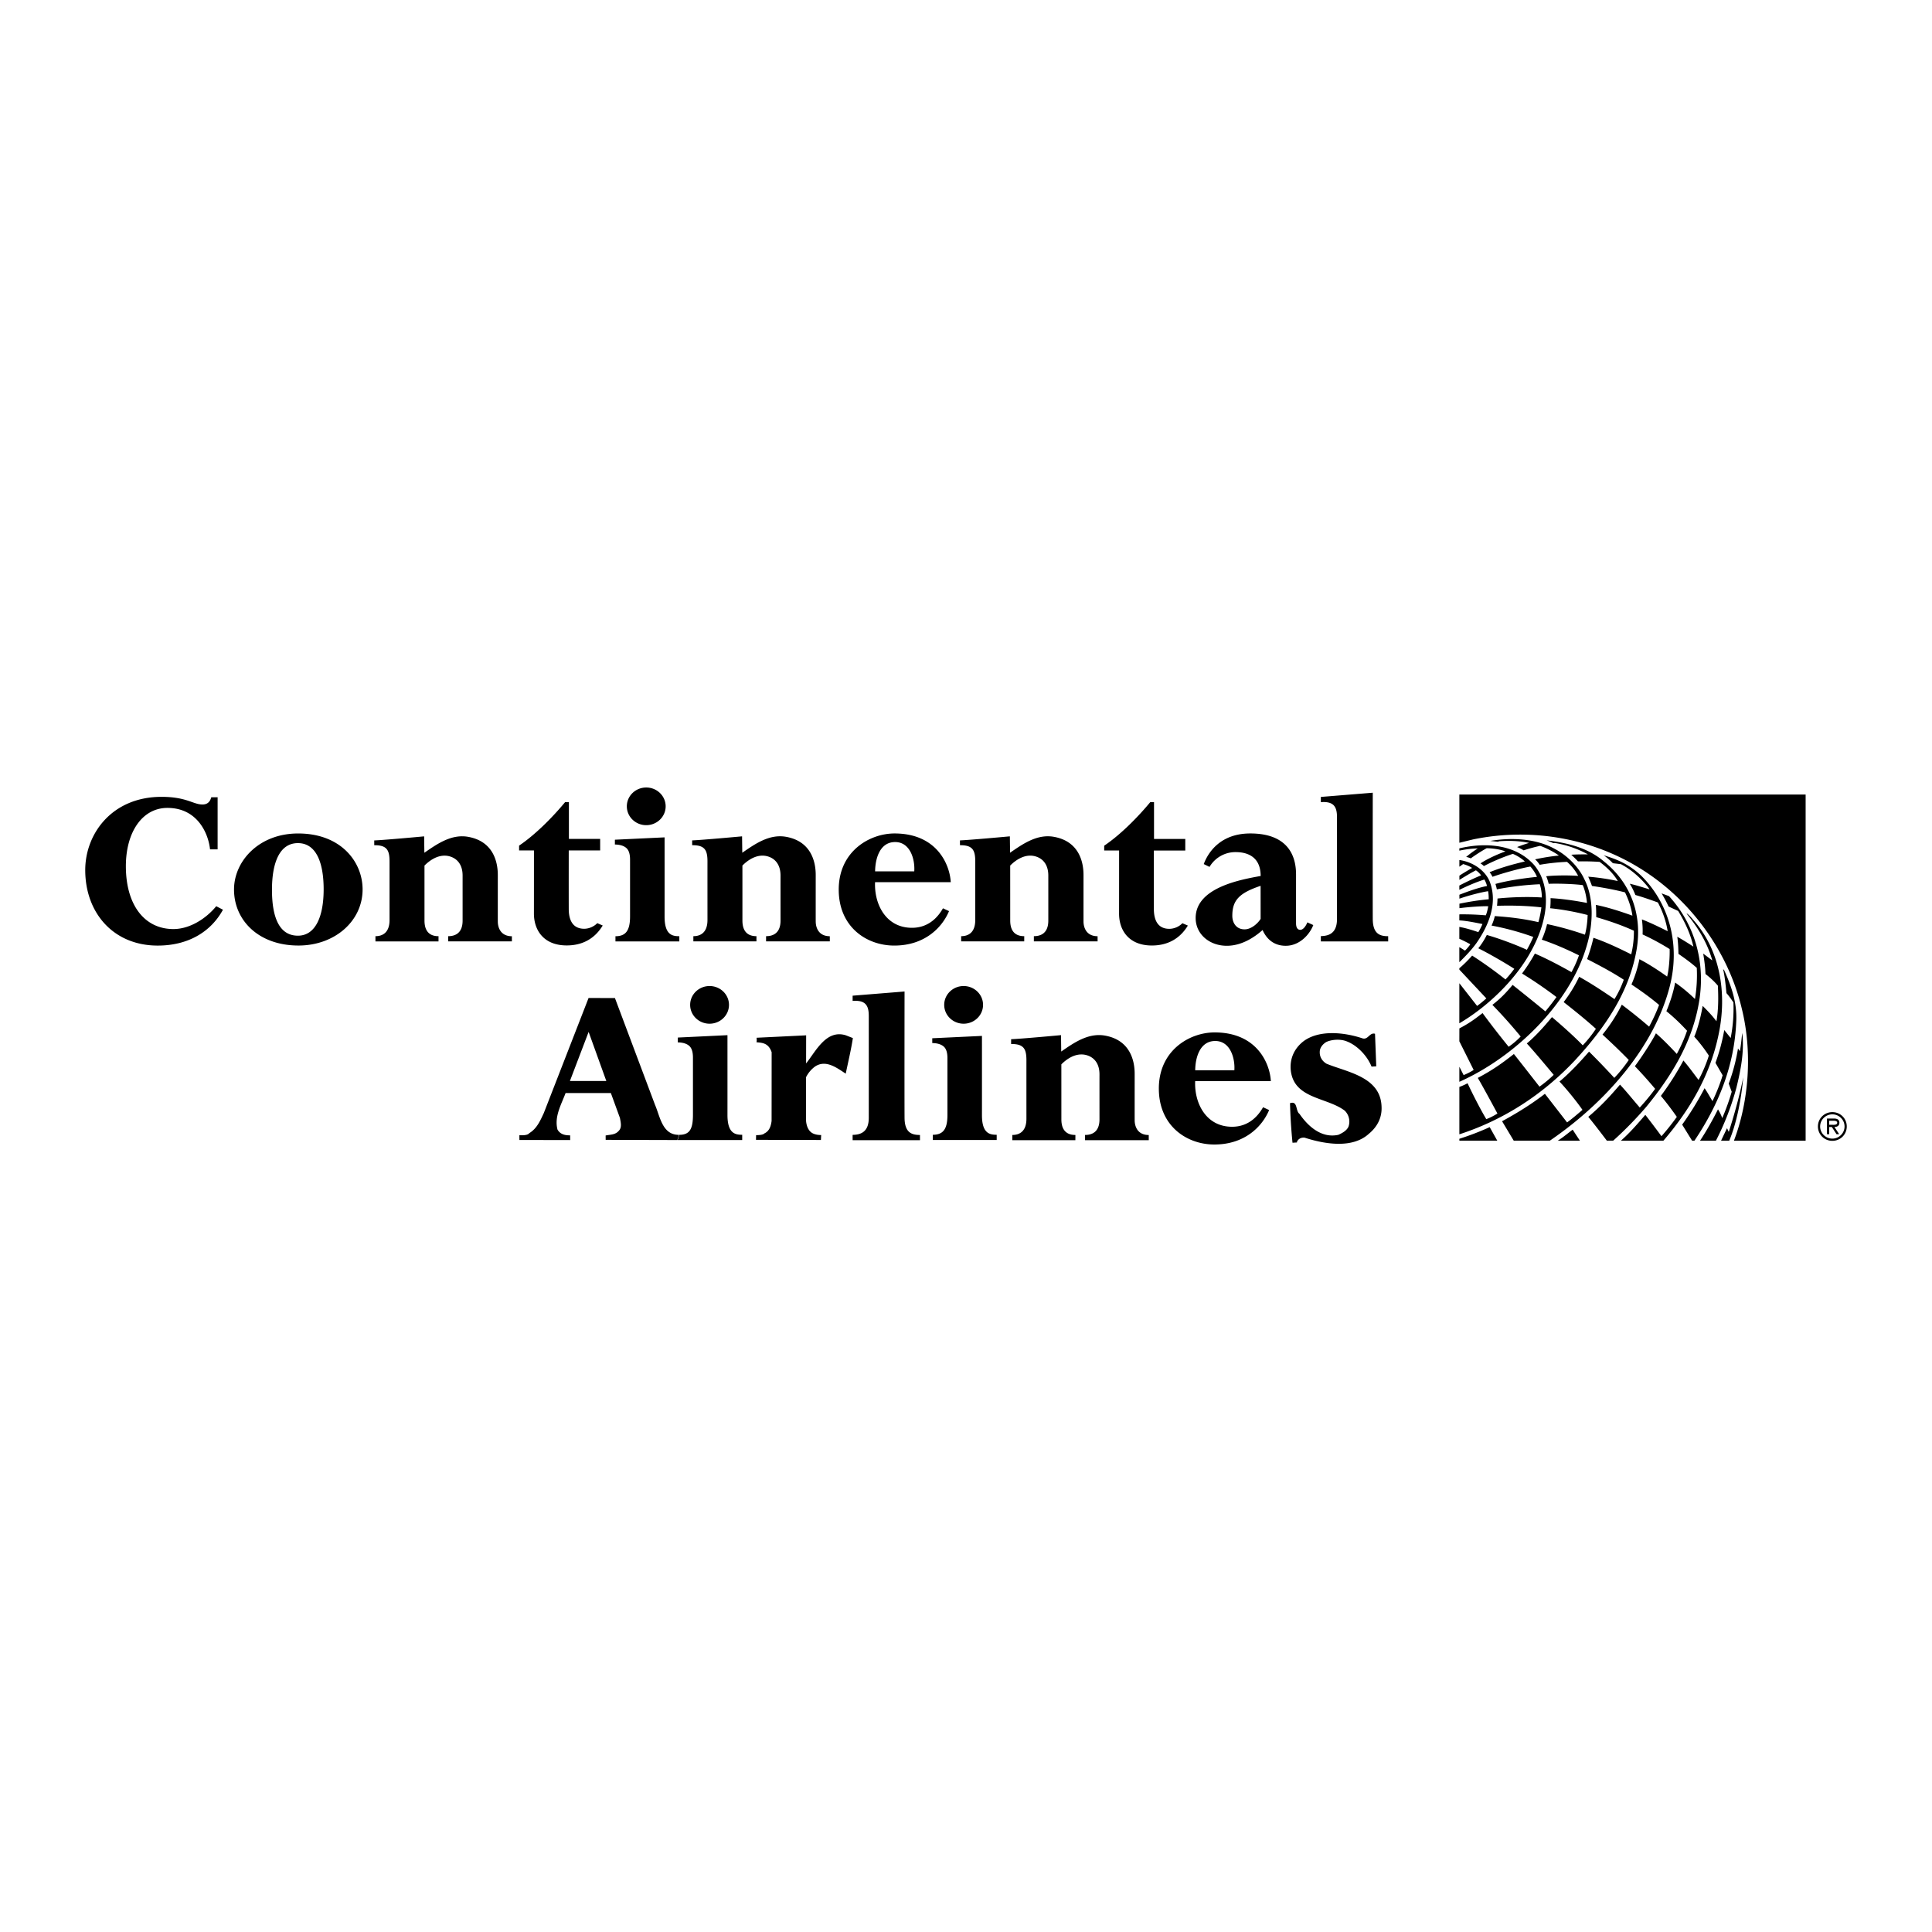 <svg xmlns="http://www.w3.org/2000/svg" width="2500" height="2500" viewBox="0 0 192.756 192.756"><g fill-rule="evenodd" clip-rule="evenodd"><path fill="#fff" d="M0 0h192.756v192.756H0V0z"/><path d="M121.244 103.859c-1.537 0-1.986 1.666-1.998 2.924 0 0 3.912.004 3.906 0 .082-1.16-.382-2.922-1.908-2.924zm-.06-.855c4.223.002 5.51 3.094 5.609 4.861h-7.551c-.096 2.156 1.053 4.549 3.682 4.551 1.74 0 2.656-1.176 3.092-1.947l.604.281c-.654 1.576-2.371 3.445-5.482 3.438-2.746-.008-5.52-1.857-5.52-5.584-.001-3.821 3.081-5.602 5.566-5.6zM100.879 103.682c.988-.035 4.98-.406 4.98-.406l.02 1.635c1.322-.914 2.729-1.889 4.393-1.584 2.461.453 2.938 2.463 2.934 3.812 0 0-.002 4.119 0 4.631.004.621.291 1.469 1.406 1.471-.002-.002 0 .514 0 .514h-6.357v-.52c.588.004 1.438-.213 1.441-1.545 0-.748-.002-3.523 0-4.496s-.428-1.594-1.109-1.861c-1.035-.404-2.035.191-2.695.859l.002 5.482c0 .627.168 1.564 1.4 1.562l-.004.521h-6.291s.002-.357 0-.521c.705.002 1.404-.348 1.408-1.604 0 0-.002-5.18 0-5.84.002-1.152-.273-1.643-1.527-1.631-.001.011-.001-.479-.001-.479zM67.753 113.221c-1.676.037-1.898-1.834-2.397-2.98l-4.003-10.664-2.631-.008-4.464 11.475c-.343.73-.685 1.555-1.45 2.008-.189.283-.989.205-.989.205l.004.477 5.065.01-.004-.471c-.489.006-.978-.084-1.262-.574-.337-1.287.374-2.49.807-3.645h4.517l.906 2.486c.073.422.217.938-.105 1.268-.346.426-.858.383-1.323.482l.005.432 7.157.02.167-.521zm-10.893-5.369l1.867-4.898 1.765 4.896-3.632.002zM75.436 113.252s.653.025.829-.172c.51-.24.652-.75.717-1.242l.005-6.859c-.334-.963-.98-.93-1.517-.996.046-.141.021-.305.02-.447l4.94-.24-.005 2.803c.967-1.205 2.006-3.422 3.967-2.805l.701.275c-.177 1.15-.469 2.375-.714 3.549-.89-.578-1.992-1.438-3.08-.699a2.978 2.978 0 0 0-.885 1.064l.004 4.301c.037.586.258 1.088.683 1.295.382.186.827.162.827.162l-.026.494-6.476-.014.01-.469z"/><path d="M67.777 113.221c1.037-.002 1.36-.584 1.359-1.998v-5.533c-.002-.232.042-.967-.363-1.334-.302-.275-.752-.352-1.149-.357v-.482l4.956-.238s.002 7.98 0 7.961c-.003 1.865.795 1.977 1.47 1.977v.525h-6.44l.167-.521zM85.068 113.227c.638-.016 1.609-.156 1.61-1.695.001-.422.003-8.908 0-10.184-.002-1.002-.303-1.588-1.612-1.486v-.522l5.181-.418s-.014 10.172 0 12.59c.008 1.455.667 1.727 1.539 1.725-.003.002 0 .518 0 .518h-6.718c0-.001-.006-.53 0-.528zM93.069 113.217c1.038-.002 1.458-.576 1.457-1.98v-5.492c-.002-.23.042-.961-.364-1.324-.302-.271-.752-.35-1.15-.355v-.479l4.958-.234s.002 6.396 0 7.9c-.004 1.852.795 1.963 1.471 1.963v.521h-6.373v-.52h.001zM96.141 102.135c1.07 0 1.938-.842 1.938-1.879s-.867-1.879-1.938-1.879c-1.07 0-1.937.842-1.937 1.879s.867 1.879 1.937 1.879zM70.794 102.135c1.069 0 1.937-.842 1.937-1.879s-.867-1.879-1.937-1.879-1.937.842-1.937 1.879.867 1.879 1.937 1.879zM128.705 110.064c.799-.266.525.771.951 1.072.881 1.287 2.232 2.451 3.877 2.084.375-.168.82-.406 1.004-.809a1.53 1.53 0 0 0-.367-1.596c-1.799-1.373-5.139-1.156-5.398-4.117-.082-1.129.381-2.098 1.246-2.787 1.588-1.215 4.156-.906 5.926-.311.564.16.699-.617 1.242-.459l.123 3.246-.471.027c-.434-1.102-1.525-2.244-2.682-2.588-.566-.16-1.318-.105-1.834.135-.352.215-.652.57-.65.994-.018.492.244.914.67 1.17 2.055.852 5.398 1.293 5.496 4.281.057 1.104-.43 2.025-1.271 2.715-1.656 1.521-4.484 1.004-6.395.387-.33-.045-.635.1-.773.406v.07l-.445.027a53.531 53.531 0 0 1-.249-3.947zM180.148 79.274v34.533h-7.154c1.512-3.967 1.852-8.873.785-13.176-1.293-5.465-4.873-10.66-9.943-13.867-4.791-3.049-10.877-4.251-16.859-3.016l-1.377.334v-4.809h34.548v.001zm-25.037 5.417c-1.836-1.015-4.256-1.162-6.422-.792l.766.085.109-.05c1.006-.075 2.061-.041 2.996.164-.307.086-.832.26-1.201.414.207.075.473.212.656.328a16.68 16.68 0 0 1 1.641-.449c.361.11 1.297.54 1.875.965a21.37 21.37 0 0 0-2.375.381c.178.158.33.341.461.545.732-.137 1.801-.26 2.725-.293.469.405.85.891 1.111 1.397-1.016-.071-2.367-.053-3.193.037.082.15.201.527.252.755 1.025-.045 2.703.03 3.404.131.23.556.363 1.152.416 1.778-1.176-.232-2.555-.426-3.633-.478a7.37 7.37 0 0 1-.035 1.005c1.283.133 2.529.365 3.734.677-.014.611-.104 1.374-.268 1.961a30.62 30.62 0 0 0-3.777-1.055 8.855 8.855 0 0 1-.529 1.555c1.266.421 2.514.972 3.709 1.562a10.54 10.54 0 0 1-.746 1.675c-1.197-.67-2.43-1.329-3.652-1.851a17.148 17.148 0 0 1-1.281 1.988 42.791 42.791 0 0 1 3.434 2.35 21.997 21.997 0 0 1-1.107 1.428c-1.068-.889-3.266-2.639-3.266-2.639-.652.779-1.205 1.363-2.02 1.99a50.409 50.409 0 0 1 2.822 3.158 7.362 7.362 0 0 1-1.199 1.021 87.89 87.89 0 0 1-2.604-3.359c-.879.689-1.418 1.062-2.312 1.529l-.002 1.289 1.428 2.857a6.157 6.157 0 0 1-1.002.512l-.426-.832v1.502c5.51-2.447 11.113-7.838 12.744-13.697.598-2.023.703-4.63-.273-6.515-.573-1.241-1.733-2.399-2.96-3.029zm-.82-.852c.238.079.467.187.697.285l.129-.021c1.176.192 2.301.584 3.309 1.137-.547.003-1.113-.004-1.66.038.229.208.469.445.67.663a25.6 25.6 0 0 1 2.158.049c.699.514 1.412 1.203 1.811 1.911a23.167 23.167 0 0 0-2.947-.433c.131.298.262.605.373.923 1.115.164 2.221.366 3.297.64.352.734.625 1.509.738 2.324-1.186-.422-2.402-.823-3.646-1.075.031.397.033.815.037 1.223 1.285.372 2.541.803 3.756 1.354a9.444 9.444 0 0 1-.266 2.359c-1.227-.61-2.473-1.21-3.77-1.651a16.758 16.758 0 0 1-.635 2.122c1.246.641 2.484 1.292 3.662 2.061a10.437 10.437 0 0 1-.926 1.934c-1.158-.789-2.316-1.559-3.523-2.229a14.162 14.162 0 0 1-1.549 2.525c1.08.85 2.178 1.729 3.217 2.668a12.475 12.475 0 0 1-1.312 1.648c-.76-.799-2.021-1.93-3.07-2.818-.744.9-1.627 1.893-2.512 2.631.676.711 2.682 3.129 2.682 3.129-.402.4-.9.811-1.416 1.18 0 0-2.047-2.627-2.555-3.258-1.211.961-2.182 1.633-3.6 2.385.566.959 1.959 3.553 1.959 3.553a6.103 6.103 0 0 1-1.111.562c-.654-1.094-1.447-2.678-1.869-3.582-.406.225-.818.367-.818.367v4.727c4.271-1.387 8.207-3.838 11.541-7.389 3.037-3.289 5.436-6.844 6.15-11.085.568-3.385-.553-6.573-3.24-8.728-1.63-1.394-3.652-1.881-5.761-2.129zm-1.422 2.256c-1.871-1.892-4.744-2.049-7.27-1.454.002-.002 0 .229 0 .229.527-.112 1.215-.22 1.84-.219-.408.249-.801.548-1.16.842.154.033.316.083.459.147a16.217 16.217 0 0 1 1.584-1.012c.596.003 1.369.115 1.875.317-.832.298-1.84.762-2.49 1.197.119.066.246.17.338.267a19.41 19.41 0 0 1 2.889-1.219c.445.177.924.494 1.199.759-1.203.285-2.355.602-3.518 1.073.115.132.232.332.291.456.84-.3 2.484-.779 3.775-1.024.234.252.516.655.662 1.031-1.422.146-3.051.396-4.145.708.066.185.107.364.143.536a29.314 29.314 0 0 1 4.285-.509c.131.417.203.864.205 1.322-1.447-.092-3.105-.032-4.426.103.002.173-.023.515-.047.727 1.336-.04 2.83-.024 4.428.156-.055.432-.16.992-.301 1.474-1.49-.339-2.85-.504-4.35-.604-.059.29-.182.645-.324.947 1.404.259 2.811.647 4.164 1.132a12.71 12.71 0 0 1-.639 1.286c-1.014-.479-2.814-1.151-3.998-1.48a7.329 7.329 0 0 1-.848 1.327c.85.415 2.479 1.333 3.592 2.05-.268.359-.562.729-.881 1.061a40.885 40.885 0 0 0-3.324-2.381c-.377.43-.842.895-1.279 1.265l.002.134 2.693 2.871c-.299.271-.605.521-.922.752l-1.771-2.264-.002 3.998c2.738-1.605 5.51-4.242 7.068-7.036 1.271-2.235 2.23-5.264 1.004-7.835-.219-.396-.451-.783-.801-1.13zm8.049.028l.797.095c.797.414 1.527.997 2.188 1.689.24.268.5.535.67.822-.656-.185-1.295-.411-1.973-.557.23.358.395.709.564 1.122.756.215 1.504.479 2.242.744.473.893.814 1.856.979 2.87-.848-.423-1.695-.836-2.572-1.18.066.497.09 1.009.068 1.502a24.447 24.447 0 0 1 2.699 1.458c.023.701-.045 1.95-.25 2.747-.766-.559-1.871-1.275-2.766-1.736a12.162 12.162 0 0 1-.793 2.521c.939.633 1.867 1.283 2.756 2.045a17.13 17.13 0 0 1-.994 2.164 52.138 52.138 0 0 0-2.725-2.193 16.151 16.151 0 0 1-1.926 2.984c.9.83 1.76 1.643 2.621 2.533a14.05 14.05 0 0 1-1.443 1.787 77.993 77.993 0 0 0-2.521-2.621c-.891 1.029-1.896 2.104-2.949 2.988.484.506 1.531 1.73 2.293 2.824-.521.445-1.01.871-1.535 1.252l-2.213-2.854c-1.369 1.061-2.816 1.943-4.273 2.738l1.164 1.938h3.602c5.502-3.758 10.477-9.34 12.006-15.566.926-3.815.049-7.714-2.582-10.552-1.4-1.51-2.955-2.018-4.053-2.356.278.186.605.47.919.792zm-15.316-.318v.667l.373-.261c.309.075.664.229.898.383-.426.251-.869.503-1.268.773v.417c.529-.323 1.152-.703 1.646-.954.199.128.381.317.52.505-.715.284-1.709.77-2.172 1.016 0 0 0 .428.002.428.791-.383 1.664-.771 2.496-1.028.109.189.215.428.258.646-.887.171-1.91.545-2.75.87v.393c.883-.307 2.08-.621 2.857-.747.061.253.066.574.068.806-1.176.112-1.969.25-2.922.443v.448c.85-.114 2.262-.218 2.875-.194-.059.309-.125.627-.244.906a26.588 26.588 0 0 0-2.637-.096c-.004.001-.004.599-.004.602.777.042 1.625.231 2.307.361a5.37 5.37 0 0 1-.412.809c-.533-.179-1.311-.425-1.895-.518v1.182c.375.166.912.435 1.094.553-.119.18-.365.479-.533.629-.246-.166-.561-.35-.561-.35V96c.625-.609 1.236-1.25 1.721-1.928 1.205-1.737 2.158-3.991 1.291-6.165-.522-1.19-1.794-1.939-3.008-2.102zm20.177 3.327c.25.426.492.863.693 1.31l.957.443c.682 1.11 1.227 2.282 1.521 3.554-.529-.336-1.068-.681-1.607-.977.082.576.104 1.099.117 1.706.609.424 1.24.873 1.828 1.397a14.359 14.359 0 0 1-.182 3.105 16.1 16.1 0 0 0-1.975-1.641c-.164.91-.492 1.941-.875 2.859.674.539 1.414 1.24 2.061 1.949a14.84 14.84 0 0 1-1.023 2.314c-.65-.703-1.365-1.439-2.08-2.059-.436.852-1.32 2.225-2.102 3.283a46.772 46.772 0 0 1 2.021 2.258c-.465.648-.99 1.268-1.533 1.867-.66-.762-1.281-1.543-1.971-2.287-1.043 1.215-1.918 2.162-3.166 3.213.74.893 1.852 2.379 1.852 2.379h.633a36.877 36.877 0 0 0 3.311-3.387c2.52-3.076 4.512-6.371 5.209-10.193.754-4.015-.301-7.919-2.953-10.82l-.736-.273zm2.518 2.006l-.01.03c1.15 1.416 2.064 2.934 2.541 4.623l-.01.02-.889-.672c.113.686.201 1.322.227 2.039.418.32.877.73 1.236 1.162.059 1.168.059 2.408-.143 3.553-.396-.533-.752-.912-1.375-1.537-.139.85-.453 2.18-.838 3.072.543.592 1.104 1.34 1.453 1.887-.205.701-.6 1.643-1.021 2.432-.504-.646-.855-1.17-1.514-1.941a28.813 28.813 0 0 1-2.25 3.533c.57.674 1.092 1.377 1.594 2.092a23.503 23.503 0 0 1-1.533 1.928 104.42 104.42 0 0 0-1.611-2.131c-.758.877-1.52 1.773-2.439 2.58h4.242c2.73-3.168 4.711-6.674 5.516-10.637.836-3.994.176-8.219-2.396-11.23-.241-.269-.491-.606-.78-.803zm3.621 5.553c.162.764.234 1.395.33 2.395.316.346.695.926.695.926a15.27 15.27 0 0 1-.273 3.549l-.641-.791a19.047 19.047 0 0 1-.877 3.27l.715 1.24c-.211.738-.617 1.762-1.012 2.58-.264-.434-.518-.908-.789-1.289a30.09 30.09 0 0 1-2.236 3.633l.992 1.605c.004-.002.229-.002.23 0 2.398-3.564 4.01-7.494 4.176-11.961.078-1.871-.508-3.5-1.211-5.059l-.099-.098zm1.902 6.407c-.076.598-.123 1.205-.229 1.771l-.191-.258a18.5 18.5 0 0 1-.924 3.5l.297.816a23.603 23.603 0 0 1-.943 2.627 4.486 4.486 0 0 0-.426-.873c-.533 1.057-1.162 2.184-1.793 3.127l1.588-.002a26.783 26.783 0 0 0 2.043-5.283c.42-1.713.797-3.547.59-5.426h-.012v.001zm.104 4.377c-.336 1.746-.938 3.906-1.445 5.449a5.2 5.2 0 0 1-.17-.367c-.236.48-.598 1.25-.598 1.25h.816c.703-1.659 1.196-4.049 1.397-6.332zm-25.297 4.978c-.992.453-1.984.83-3.027 1.164l.002.186h3.781l-.756-1.35zm8.281.254c-.393.283-.893.727-1.496 1.102h2.221s-.483-.719-.725-1.102zM16.143 79.501c2.482.006 3.133.766 4.062.764.675 0 .816-.527.869-.718l.638-.006v5.202h-.757c-.165-1.599-1.266-4.141-4.256-4.138-2.499.003-4.145 2.407-4.141 5.827.004 3.852 1.852 6.26 4.743 6.26 1.723 0 3.347-1.141 4.271-2.28l.673.35c-1.184 2.169-3.424 3.576-6.5 3.579-4.429.004-7.239-3.258-7.241-7.531-.002-3.625 2.671-7.322 7.639-7.309zm13.574 4.617c-1.851.004-2.574 2.007-2.582 4.612-.007 2.884.773 4.621 2.583 4.623 1.747.003 2.572-1.891 2.573-4.623.001-2.658-.741-4.616-2.574-4.612zm-.001-.962c4.298-.014 6.455 2.829 6.46 5.571.006 3.153-2.764 5.614-6.413 5.609-3.955-.006-6.424-2.512-6.414-5.606.009-2.815 2.474-5.562 6.367-5.574zm7.623.693c.988-.034 4.979-.405 4.979-.405l.021 1.635c1.322-.915 2.729-1.89 4.393-1.584 2.461.453 2.937 2.462 2.934 3.811 0 0-.002 4.119 0 4.631.003.622.29 1.469 1.406 1.472-.003-.002 0 .514 0 .514h-6.359v-.52c.589.003 1.438-.214 1.441-1.545.002-.749-.001-3.525 0-4.497.002-.973-.427-1.594-1.109-1.861-1.033-.404-2.035.191-2.694.859l.001 5.483c0 .625.168 1.564 1.4 1.562l-.002.52h-6.292s.002-.356 0-.521c.706.002 1.404-.349 1.407-1.603v-5.841c.003-1.152-.273-1.643-1.526-1.632v-.478zm14.451.519c1.686-1.136 3.415-2.919 4.594-4.342h.376v3.669h3.118v1.156h-3.134s-.006 3.606 0 5.829c.003 1.326.549 1.984 1.544 1.983.475-.003.961-.21 1.303-.56l.542.235c-.824 1.362-2.077 1.986-3.582 1.988-2.304.004-3.284-1.518-3.281-3.191.003-1.421.003-6.286.003-6.286H51.79v-.481zm37.517-.357c-1.537 0-1.984 1.666-1.997 2.923 0 0 3.912.003 3.906 0 .083-1.159-.383-2.922-1.909-2.923zm-.058-.857c4.221.002 5.51 3.095 5.609 4.861h-7.552c-.096 2.156 1.053 4.551 3.682 4.551 1.74 0 2.657-1.174 3.092-1.946l.604.282c-.654 1.576-2.372 3.445-5.484 3.437-2.746-.008-5.519-1.856-5.519-5.584 0-3.82 3.081-5.602 5.568-5.601zm36.524 8.522l-.002-3.297c-2.098.708-2.826 1.415-2.822 2.994 0 .676.375 1.348 1.225 1.348.711 0 1.369-.659 1.599-1.045zm-3.378 2.684c-1.725-.001-3.104-1.156-3.104-2.771 0-3.097 4.676-3.853 6.486-4.195-.004-2.052-1.516-2.382-2.492-2.379a3.004 3.004 0 0 0-2.611 1.476l-.576-.282c.439-1.176 1.672-3.052 4.635-3.055 3.311-.003 4.57 1.739 4.574 4.079 0 0-.002 4.194 0 4.896.002.495.213.642.418.641.34-.001.6-.47.711-.746l.59.269c-.361.947-1.373 2.07-2.75 2.068-1.395-.002-2.025-.934-2.307-1.572-.545.478-1.879 1.573-3.574 1.571zm9.388-.965c.637-.017 1.609-.156 1.609-1.695.002-.422.004-8.908 0-10.184-.002-1-.303-1.586-1.611-1.486v-.52l5.18-.42s-.012 10.172 0 12.592c.01 1.455.668 1.726 1.539 1.723-.002.002 0 .519 0 .519h-6.717c0-.001-.006-.532 0-.529zm-70.379.014c1.038-.002 1.458-.576 1.457-1.98v-5.492c-.003-.231.042-.96-.364-1.325-.302-.272-.752-.349-1.149-.355v-.479l4.958-.235s.002 6.397 0 7.901c-.003 1.85.796 1.962 1.471 1.961v.522h-6.372v-.518h-.001zm3.072-11.082c1.069 0 1.937-.842 1.937-1.879 0-1.038-.868-1.879-1.937-1.879-1.07 0-1.937.841-1.937 1.879 0 1.037.867 1.879 1.937 1.879zm4.581 1.519c.988-.035 4.98-.404 4.98-.404l.021 1.635c1.322-.915 2.729-1.89 4.393-1.584 2.461.452 2.937 2.461 2.934 3.811 0 0-.003 4.119 0 4.631.003.622.29 1.469 1.406 1.471-.003-.002 0 .515 0 .515h-6.359v-.52c.589.003 1.439-.214 1.442-1.545.001-.749-.002-3.525 0-4.497.001-.972-.427-1.595-1.109-1.861-1.034-.404-2.035.191-2.694.859l.001 5.483c0 .625.168 1.564 1.4 1.562l-.002.521h-6.292v-.521c.706.002 1.404-.349 1.407-1.603 0 0-.002-5.181 0-5.841.003-1.152-.273-1.643-1.526-1.632-.001.011-.001-.479-.002-.48zm26.718 0c.988-.035 4.979-.404 4.979-.404l.021 1.635c1.322-.915 2.729-1.89 4.393-1.584 2.461.452 2.938 2.461 2.934 3.811 0 0-.002 4.119 0 4.631.004.622.291 1.469 1.406 1.471-.002-.002 0 .515 0 .515h-6.359s.002-.507 0-.52c.59.003 1.439-.214 1.441-1.545.002-.749 0-3.525 0-4.497.002-.972-.426-1.595-1.109-1.861-1.033-.404-2.033.191-2.693.859l.002 5.483c0 .625.168 1.564 1.4 1.562l-.004.521h-6.291v-.521c.706.002 1.404-.349 1.406-1.603v-5.841c.004-1.152-.271-1.643-1.525-1.632-.001.011-.001-.479-.001-.48zm14.391.529c1.688-1.137 3.416-2.919 4.594-4.342h.377v3.67h3.119v1.156h-3.135s-.006 3.606 0 5.828c.004 1.327.549 1.985 1.545 1.983a1.87 1.87 0 0 0 1.303-.56l.543.235c-.824 1.362-2.078 1.986-3.582 1.988-2.305.003-3.285-1.518-3.281-3.191.004-1.421.004-6.287.004-6.287h-1.486v-.48h-.001zM181.375 112.389c0-.797.635-1.432 1.439-1.432.803 0 1.438.635 1.438 1.432s-.635 1.432-1.438 1.432a1.426 1.426 0 0 1-1.439-1.432zm2.656 0c0-.676-.561-1.211-1.217-1.211s-1.219.535-1.219 1.211.562 1.211 1.219 1.211 1.217-.536 1.217-1.211zm-.535.773h-.264l-.471-.723h-.264v.723h-.219v-1.566h.682c.283 0 .557.078.557.416 0 .307-.215.422-.494.428l.473.722zm-.734-.941c.195 0 .537.035.537-.213 0-.162-.213-.191-.383-.191h-.418v.404h.264z"/></g></svg>